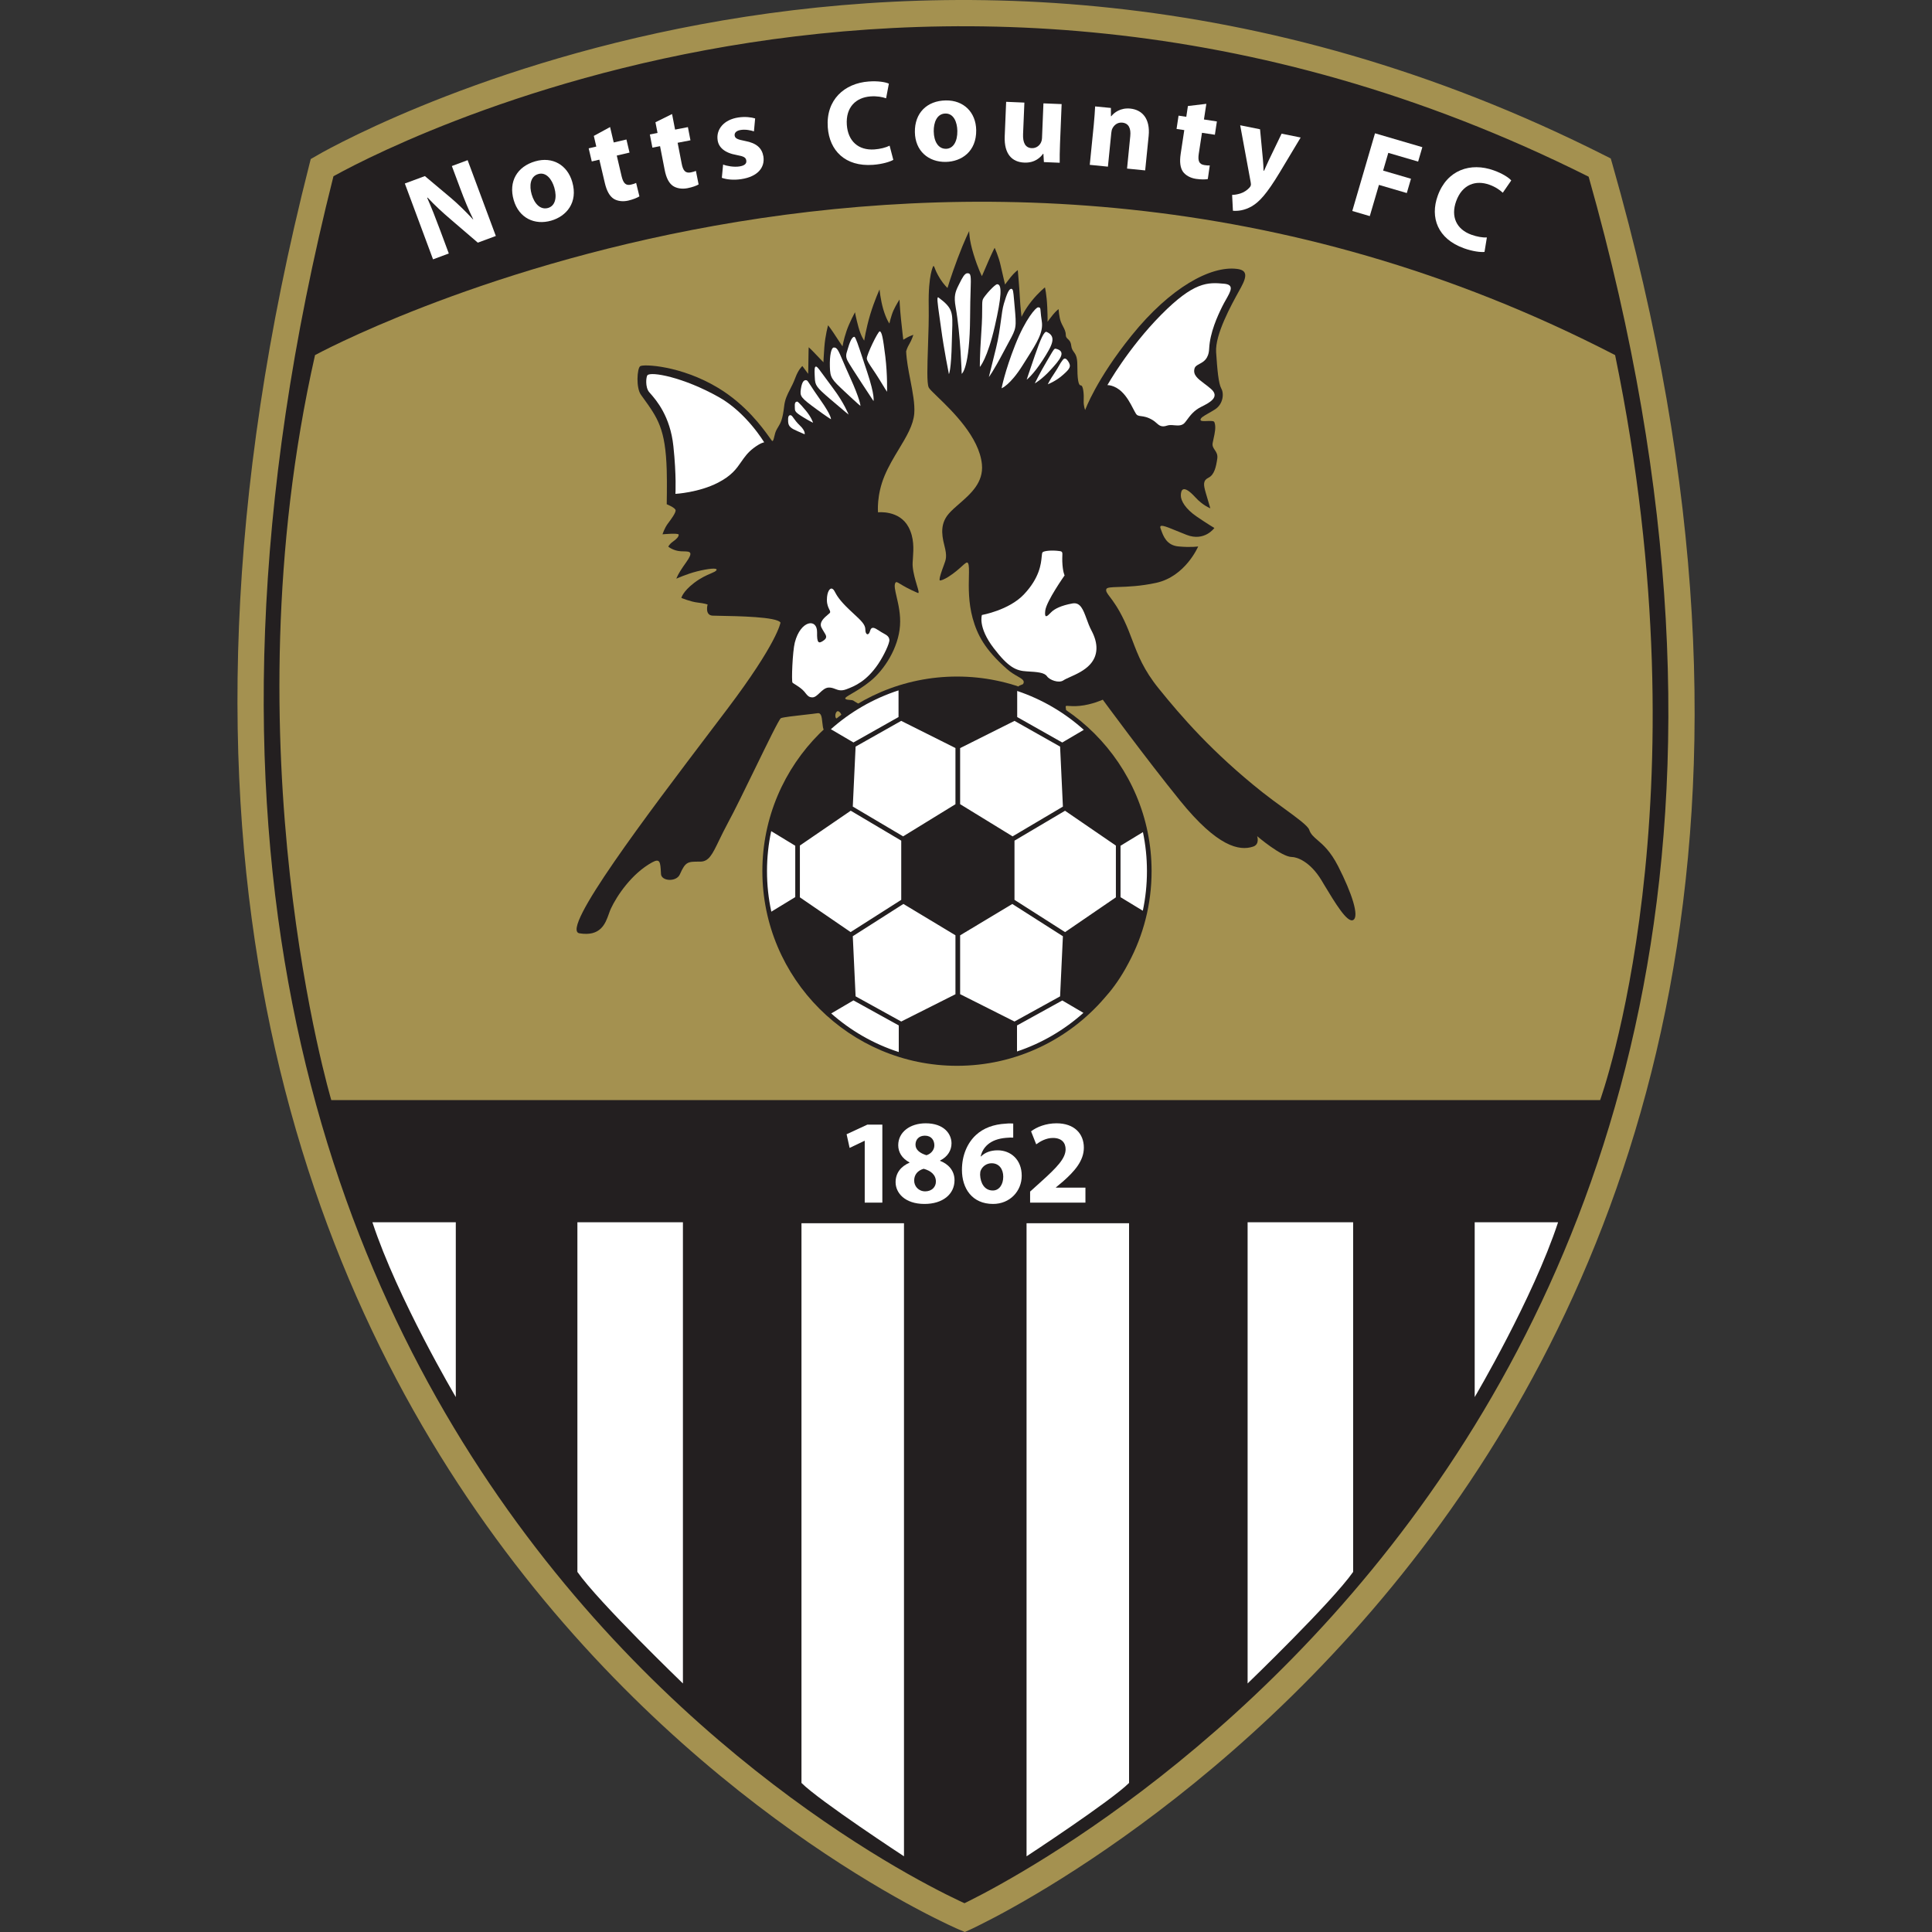 <svg width="50" height="50" viewBox="0 0 50 50" fill="none" xmlns="http://www.w3.org/2000/svg">
<rect x="0" y="0" width="50" height="50" fill="#333333" stroke="none"/>
<g clip-path="url(#clip0_5445_239)">
<path d="M8.337 4.337C8.337 4.337 23.607 -4.657 41.4 4.337C50.976 37.853 24.965 49.629 24.965 49.629C24.965 49.629 -0.463 38.888 8.337 4.337Z" fill="#231F20"/>
<path fill-rule="evenodd" clip-rule="evenodd" d="M25.105 49.939C24.965 49.63 24.965 49.63 24.833 49.942L24.97 50L25.105 49.939ZM8.042 4.116L8.007 4.253C3.583 21.626 7.759 33.056 13.079 40.144C15.734 43.681 18.667 46.128 20.937 47.691C22.072 48.472 23.042 49.034 23.73 49.4C24.074 49.583 24.348 49.718 24.536 49.807C24.631 49.852 24.704 49.885 24.754 49.908C24.779 49.919 24.798 49.927 24.811 49.933L24.827 49.94L24.831 49.941L24.833 49.942C24.965 49.63 24.965 49.63 25.105 49.939L25.107 49.938L25.111 49.936L25.127 49.929C25.14 49.922 25.16 49.913 25.186 49.901C25.236 49.877 25.311 49.841 25.407 49.792C25.6 49.696 25.879 49.551 26.23 49.354C26.932 48.962 27.921 48.364 29.076 47.542C31.387 45.899 34.367 43.356 37.046 39.754C42.413 32.538 46.544 21.106 41.727 4.243L41.686 4.101L41.553 4.034C32.576 -0.504 24.231 -0.504 18.134 0.63C15.086 1.197 12.598 2.048 10.871 2.758C10.008 3.113 9.334 3.433 8.874 3.665C8.645 3.781 8.468 3.875 8.349 3.94L8.042 4.116ZM8.63 4.561C8.644 4.553 8.659 4.545 8.676 4.536C8.789 4.474 8.958 4.384 9.18 4.271C9.626 4.046 10.284 3.734 11.13 3.386C12.822 2.691 15.264 1.855 18.258 1.298C24.214 0.19 32.349 0.184 41.114 4.573C45.808 21.148 41.73 32.319 36.501 39.349C33.874 42.881 30.95 45.377 28.683 46.989C27.549 47.795 26.581 48.379 25.898 48.761C25.557 48.953 25.286 49.093 25.102 49.185C25.047 49.213 25 49.236 24.961 49.255C24.923 49.238 24.879 49.218 24.827 49.193C24.647 49.108 24.383 48.978 24.049 48.8C23.381 48.445 22.433 47.897 21.322 47.131C19.099 45.6 16.224 43.203 13.623 39.736C8.443 32.835 4.313 21.66 8.63 4.561Z" fill="#A49150"/>
<path d="M8.153 9.19C8.153 9.19 24.523 0.26 41.799 9.19C44.194 20.804 41.411 28.471 41.411 28.471H8.574C8.574 28.471 5.857 19.348 8.153 9.19Z" fill="#A49150"/>
<path d="M23.119 4.137C23.038 4.184 22.843 4.248 22.592 4.266C21.87 4.318 21.466 3.892 21.423 3.298C21.371 2.585 21.851 2.155 22.483 2.109C22.728 2.091 22.917 2.125 23.004 2.165L22.932 2.544C22.836 2.51 22.7 2.483 22.529 2.495C22.158 2.522 21.883 2.769 21.916 3.234C21.947 3.652 22.214 3.897 22.632 3.867C22.777 3.857 22.93 3.818 23.023 3.77L23.119 4.137Z" fill="white"/>
<path d="M17.393 2.951L17.471 3.354L17.803 3.29L17.869 3.631L17.537 3.695L17.642 4.235C17.676 4.415 17.738 4.488 17.875 4.462C17.939 4.449 17.969 4.44 18.01 4.423L18.08 4.773C18.027 4.806 17.918 4.846 17.789 4.871C17.64 4.899 17.505 4.872 17.414 4.81C17.311 4.738 17.241 4.603 17.201 4.393L17.082 3.783L16.884 3.821L16.818 3.48L17.017 3.441L16.963 3.164L17.393 2.951Z" fill="white"/>
<path d="M15.883 3.687L15.789 3.288L15.368 3.517L15.432 3.793L15.235 3.839L15.315 4.178L15.511 4.132L15.653 4.736C15.702 4.945 15.778 5.077 15.883 5.145C15.976 5.203 16.113 5.225 16.261 5.191C16.388 5.161 16.495 5.116 16.548 5.082L16.463 4.734C16.423 4.754 16.393 4.763 16.33 4.778C16.194 4.811 16.13 4.739 16.087 4.561L15.962 4.026L16.292 3.949L16.212 3.61L15.883 3.687Z" fill="white"/>
<path fill-rule="evenodd" clip-rule="evenodd" d="M14.81 4.709C14.965 5.244 14.656 5.598 14.265 5.71C13.839 5.833 13.43 5.647 13.294 5.176C13.157 4.701 13.38 4.311 13.852 4.175C14.297 4.046 14.683 4.268 14.81 4.709ZM13.759 5.029C13.831 5.279 13.989 5.437 14.184 5.382C14.363 5.33 14.422 5.122 14.346 4.857C14.284 4.642 14.136 4.445 13.931 4.504C13.716 4.566 13.697 4.814 13.759 5.029Z" fill="white"/>
<path d="M11.207 6.712L10.477 4.749L10.996 4.557L11.671 5.124C11.864 5.288 12.069 5.49 12.241 5.678L12.247 5.676C12.124 5.426 12.017 5.164 11.907 4.868L11.694 4.297L12.102 4.145L12.832 6.107L12.366 6.28L11.665 5.679C11.471 5.513 11.245 5.309 11.067 5.114L11.055 5.118C11.168 5.374 11.276 5.649 11.395 5.969L11.615 6.56L11.207 6.712Z" fill="white"/>
<path d="M19.133 4.308C18.995 4.329 18.808 4.297 18.714 4.258L18.681 4.602C18.803 4.646 18.985 4.666 19.182 4.636C19.612 4.572 19.799 4.334 19.757 4.051C19.721 3.834 19.582 3.704 19.282 3.648C19.088 3.611 19.024 3.583 19.013 3.509C19.002 3.436 19.06 3.38 19.173 3.363C19.299 3.344 19.438 3.374 19.512 3.4L19.543 3.065C19.444 3.034 19.284 3.014 19.109 3.04C18.737 3.095 18.53 3.344 18.572 3.626C18.596 3.805 18.741 3.956 19.07 4.013C19.25 4.046 19.302 4.075 19.314 4.155C19.326 4.232 19.274 4.287 19.133 4.308Z" fill="white"/>
<path fill-rule="evenodd" clip-rule="evenodd" d="M24.476 4.19C24.883 4.183 25.273 3.922 25.264 3.366C25.256 2.906 24.94 2.591 24.477 2.599C23.987 2.607 23.669 2.926 23.677 3.42C23.685 3.911 24.032 4.197 24.476 4.19ZM24.483 3.851C24.281 3.854 24.169 3.66 24.165 3.4C24.161 3.176 24.244 2.942 24.467 2.938C24.682 2.934 24.772 3.162 24.776 3.386C24.781 3.663 24.669 3.848 24.483 3.851Z" fill="white"/>
<path d="M27.433 3.724C27.425 3.923 27.424 4.084 27.425 4.212L27.016 4.195L27.003 3.98H26.994C26.931 4.07 26.782 4.22 26.509 4.208C26.198 4.196 25.983 3.994 26.002 3.526L26.039 2.635L26.511 2.655L26.477 3.471C26.468 3.691 26.534 3.827 26.702 3.834C26.831 3.839 26.913 3.753 26.944 3.679C26.957 3.652 26.965 3.618 26.967 3.578L27.004 2.675L27.475 2.694L27.433 3.724Z" fill="white"/>
<path d="M28.342 2.754C28.334 2.89 28.325 3.048 28.306 3.237L28.203 4.266L28.673 4.313L28.76 3.441C28.765 3.398 28.772 3.356 28.788 3.326C28.83 3.242 28.916 3.161 29.046 3.174C29.216 3.191 29.271 3.33 29.251 3.525L29.168 4.363L29.637 4.41L29.727 3.517C29.771 3.071 29.56 2.841 29.251 2.81C28.998 2.785 28.832 2.915 28.76 3.008L28.751 3.007L28.75 2.794L28.342 2.754Z" fill="white"/>
<path d="M31.22 2.687L31.158 3.092L31.493 3.143L31.441 3.487L31.107 3.437L31.024 3.98C30.997 4.161 31.03 4.251 31.169 4.272C31.233 4.282 31.264 4.284 31.309 4.281L31.258 4.634C31.197 4.647 31.08 4.648 30.951 4.629C30.8 4.606 30.683 4.535 30.617 4.447C30.545 4.344 30.524 4.193 30.556 3.981L30.649 3.367L30.449 3.337L30.501 2.993L30.701 3.023L30.743 2.744L31.22 2.687Z" fill="white"/>
<path d="M32.684 4.125L32.61 3.346L32.096 3.242L32.368 4.717C32.376 4.757 32.375 4.778 32.371 4.797C32.367 4.815 32.353 4.838 32.333 4.859C32.276 4.923 32.181 4.983 32.104 5.006C32.025 5.031 31.947 5.044 31.887 5.044L31.908 5.454C32.026 5.466 32.207 5.448 32.394 5.34C32.592 5.225 32.782 5.019 33.115 4.469L33.661 3.559L33.168 3.459L32.834 4.152C32.799 4.228 32.757 4.323 32.723 4.398L32.714 4.419L32.701 4.417C32.699 4.334 32.692 4.215 32.684 4.125Z" fill="white"/>
<path d="M35.585 3.45L36.81 3.809L36.701 4.182L35.929 3.956L35.795 4.415L36.516 4.626L36.408 4.996L35.687 4.785L35.45 5.593L34.997 5.46L35.585 3.45Z" fill="white"/>
<path d="M37.886 6.425C38.122 6.51 38.326 6.53 38.419 6.52L38.48 6.146C38.376 6.152 38.221 6.126 38.083 6.076C37.688 5.935 37.543 5.603 37.685 5.208C37.842 4.77 38.193 4.655 38.544 4.78C38.705 4.838 38.817 4.918 38.892 4.988L39.111 4.67C39.048 4.598 38.888 4.491 38.657 4.409C38.061 4.195 37.448 4.395 37.208 5.067C37.006 5.628 37.205 6.181 37.886 6.425Z" fill="white"/>
<path fill-rule="evenodd" clip-rule="evenodd" d="M23.246 29.639C23.246 29.816 23.342 29.981 23.538 30.083V30.09C23.317 30.186 23.178 30.354 23.178 30.596C23.178 30.869 23.414 31.158 23.926 31.158C24.395 31.158 24.703 30.909 24.703 30.543C24.703 30.285 24.529 30.118 24.33 30.043V30.034C24.532 29.934 24.625 29.764 24.625 29.59C24.625 29.344 24.429 29.071 23.957 29.071C23.553 29.071 23.246 29.297 23.246 29.639ZM23.976 29.897C23.814 29.847 23.693 29.761 23.693 29.624C23.693 29.5 23.774 29.391 23.936 29.391C24.109 29.391 24.181 29.515 24.181 29.642C24.181 29.767 24.085 29.866 23.976 29.897ZM23.904 30.248C24.088 30.297 24.221 30.403 24.221 30.58C24.221 30.723 24.109 30.832 23.945 30.832C23.768 30.832 23.656 30.695 23.659 30.549C23.659 30.403 23.749 30.291 23.904 30.248Z" fill="white"/>
<path d="M22.373 29.524H22.379L22.379 31.124H22.835V29.105H22.448L21.91 29.354L21.988 29.708L22.373 29.524Z" fill="white"/>
<path fill-rule="evenodd" clip-rule="evenodd" d="M26.222 29.441C26.169 29.438 26.113 29.441 26.038 29.447C25.619 29.481 25.433 29.695 25.38 29.928H25.389C25.489 29.829 25.632 29.77 25.818 29.77C26.157 29.77 26.442 30.009 26.442 30.428C26.442 30.828 26.135 31.158 25.7 31.158C25.159 31.158 24.895 30.757 24.895 30.276C24.895 29.897 25.036 29.58 25.256 29.375C25.454 29.192 25.719 29.096 26.032 29.08C26.119 29.071 26.178 29.074 26.222 29.077V29.441ZM25.964 30.453C25.964 30.267 25.865 30.105 25.663 30.105C25.535 30.105 25.43 30.183 25.386 30.282C25.371 30.31 25.365 30.348 25.365 30.403C25.374 30.617 25.477 30.81 25.694 30.81C25.858 30.81 25.964 30.658 25.964 30.453Z" fill="white"/>
<path d="M26.659 30.838V31.124L28.091 31.124V30.736H27.327V30.729L27.513 30.574C27.808 30.313 28.05 30.043 28.05 29.701C28.05 29.338 27.802 29.071 27.342 29.071C27.072 29.071 26.833 29.164 26.684 29.279L26.817 29.615C26.923 29.537 27.075 29.45 27.249 29.45C27.482 29.45 27.578 29.58 27.578 29.745C27.575 29.981 27.361 30.207 26.917 30.605L26.659 30.838Z" fill="white"/>
<path d="M11.796 31.632H9.638C10.288 33.608 11.796 36.156 11.796 36.156V31.632Z" fill="white"/>
<path d="M14.943 31.632V40.681C15.489 41.462 17.674 43.568 17.674 43.568V31.632H14.943Z" fill="white"/>
<path d="M20.742 46.142V31.658H23.395V48.041C23.395 48.041 21.21 46.61 20.742 46.142Z" fill="white"/>
<path d="M38.165 31.632H40.323C39.673 33.608 38.165 36.156 38.165 36.156V31.632Z" fill="white"/>
<path d="M35.019 40.681V31.632H32.288V43.568C32.288 43.568 34.473 41.462 35.019 40.681Z" fill="white"/>
<path d="M29.22 31.658V46.142C28.751 46.61 26.567 48.041 26.567 48.041V31.658H29.22Z" fill="white"/>
<path d="M24.769 27.523C22.025 27.523 19.791 25.289 19.791 22.545C19.791 19.804 22.025 17.57 24.769 17.57C27.511 17.57 29.745 19.804 29.745 22.545C29.745 25.289 27.511 27.523 24.769 27.523Z" fill="white"/>
<path d="M25.172 15.998C25.293 16.432 25.487 16.811 26.066 17.32C26.159 17.402 26.254 17.457 26.331 17.501C26.452 17.571 26.528 17.615 26.48 17.699C26.474 17.709 26.451 17.717 26.427 17.726C26.366 17.749 26.295 17.775 26.46 17.839C26.472 17.844 26.487 17.849 26.504 17.856C26.64 17.908 26.914 18.014 27.238 18.213C27.281 18.24 27.32 18.264 27.354 18.286C27.558 18.414 27.608 18.446 27.582 18.318C27.571 18.263 27.587 18.264 27.661 18.27C27.717 18.274 27.806 18.281 27.941 18.268C28.256 18.238 28.54 18.108 28.54 18.108C28.54 18.108 29.648 19.62 30.545 20.727C31.507 21.913 32.072 22.03 32.431 21.91C32.609 21.851 32.535 21.64 32.535 21.64C32.535 21.64 33.164 22.179 33.434 22.179C33.553 22.179 33.897 22.284 34.197 22.777C34.221 22.817 34.245 22.857 34.269 22.898C34.552 23.367 34.868 23.893 35.02 23.81C35.184 23.721 34.99 23.122 34.631 22.418C34.432 22.029 34.242 21.865 34.099 21.743C33.997 21.655 33.92 21.588 33.883 21.476C33.848 21.37 33.559 21.161 33.222 20.915C33.042 20.785 32.848 20.643 32.671 20.503C31.367 19.468 30.56 18.527 29.992 17.824C29.595 17.334 29.453 16.959 29.307 16.575C29.244 16.408 29.18 16.239 29.094 16.058C28.94 15.734 28.808 15.559 28.724 15.448C28.653 15.354 28.616 15.305 28.63 15.25C28.642 15.201 28.755 15.197 28.949 15.191C29.174 15.184 29.507 15.173 29.917 15.085C30.68 14.921 31.009 14.142 31.009 14.142C31.009 14.142 30.83 14.172 30.5 14.142C30.192 14.114 30.107 13.876 30.048 13.711C30.044 13.7 30.04 13.689 30.036 13.679C29.989 13.55 30.145 13.613 30.437 13.733C30.518 13.767 30.61 13.804 30.71 13.843C31.174 14.023 31.428 13.664 31.428 13.664C31.428 13.664 31.249 13.559 30.964 13.364C30.68 13.169 30.56 12.96 30.56 12.825C30.56 12.675 30.62 12.526 30.935 12.87C31.127 13.081 31.323 13.155 31.323 13.155C31.323 13.155 31.264 12.96 31.204 12.751C31.144 12.541 31.129 12.436 31.279 12.361C31.428 12.287 31.473 12.077 31.503 11.868C31.518 11.763 31.477 11.703 31.439 11.646C31.403 11.593 31.369 11.543 31.384 11.463C31.39 11.428 31.398 11.391 31.407 11.352C31.439 11.207 31.476 11.043 31.428 10.925C31.414 10.889 31.326 10.893 31.24 10.896C31.154 10.9 31.069 10.903 31.069 10.865C31.069 10.813 31.147 10.769 31.264 10.702C31.317 10.672 31.378 10.637 31.443 10.596C31.653 10.461 31.683 10.192 31.608 10.057C31.533 9.922 31.503 9.563 31.473 9.114C31.443 8.659 31.864 7.896 32.07 7.523C32.087 7.492 32.103 7.463 32.117 7.438C32.297 7.108 32.251 6.989 32.012 6.959C31.333 6.874 30.291 7.438 29.288 8.68C28.365 9.824 28.084 10.611 28.084 10.611C28.084 10.611 28.038 10.506 28.046 10.364C28.054 10.221 28.038 9.974 27.971 9.974C27.904 9.974 27.881 9.795 27.881 9.443C27.881 9.234 27.834 9.168 27.79 9.107C27.761 9.066 27.733 9.028 27.724 8.949C27.712 8.844 27.672 8.807 27.637 8.775C27.608 8.747 27.582 8.724 27.582 8.665C27.582 8.581 27.546 8.513 27.509 8.443C27.49 8.406 27.47 8.369 27.455 8.328C27.41 8.209 27.395 7.999 27.395 7.999C27.395 7.999 27.328 8.051 27.253 8.141C27.178 8.231 27.11 8.328 27.11 8.328C27.11 8.328 27.116 8.246 27.103 7.954C27.088 7.61 27.043 7.438 27.043 7.438C27.043 7.438 26.879 7.565 26.699 7.79C26.519 8.014 26.437 8.201 26.437 8.201C26.437 8.201 26.407 7.954 26.392 7.678C26.378 7.4 26.34 6.989 26.34 6.989C26.34 6.989 26.25 7.056 26.16 7.168C26.07 7.281 26.011 7.363 26.011 7.363C26.011 7.363 25.951 7.116 25.898 6.877C25.846 6.637 25.741 6.413 25.741 6.413C25.741 6.413 25.67 6.55 25.577 6.764C25.502 6.936 25.412 7.146 25.412 7.146C25.412 7.146 25.315 6.966 25.195 6.577C25.075 6.188 25.083 5.979 25.083 5.979C25.083 5.979 24.963 6.211 24.783 6.689C24.604 7.168 24.521 7.453 24.521 7.453C24.521 7.453 24.424 7.363 24.334 7.221C24.243 7.075 24.209 6.986 24.191 6.937C24.177 6.899 24.171 6.884 24.155 6.884C24.155 6.884 24.02 7.094 24.035 7.917C24.041 8.251 24.028 8.629 24.016 8.975C23.999 9.481 23.984 9.914 24.035 10.027C24.054 10.068 24.142 10.153 24.267 10.273C24.643 10.636 25.345 11.314 25.412 12.018C25.457 12.487 25.12 12.781 24.826 13.037C24.726 13.123 24.632 13.206 24.559 13.289C24.349 13.529 24.356 13.793 24.439 14.112C24.514 14.398 24.485 14.473 24.425 14.631C24.413 14.664 24.399 14.699 24.385 14.741C24.329 14.901 24.305 14.995 24.321 15.019C24.334 15.036 24.448 14.989 24.539 14.931C24.705 14.826 24.818 14.723 24.896 14.652C24.985 14.572 25.029 14.532 25.053 14.576C25.082 14.629 25.079 14.754 25.075 14.926C25.069 15.199 25.061 15.592 25.172 15.998Z" fill="#231F20"/>
<path d="M18.427 18.871C16.757 21.073 14.483 24.071 14.996 24.154C15.546 24.244 15.668 23.901 15.757 23.65C15.775 23.6 15.791 23.554 15.809 23.516C15.964 23.184 16.348 22.608 16.877 22.318C17.084 22.205 17.09 22.312 17.105 22.594C17.105 22.602 17.105 22.61 17.106 22.618C17.116 22.808 17.505 22.832 17.595 22.628C17.74 22.299 17.8 22.299 18.096 22.299C18.105 22.299 18.114 22.299 18.123 22.299C18.344 22.299 18.434 22.113 18.606 21.756C18.67 21.624 18.745 21.469 18.841 21.291C19.001 20.998 19.274 20.438 19.534 19.904C19.859 19.237 20.164 18.61 20.209 18.587C20.261 18.561 20.573 18.526 20.833 18.497C20.969 18.482 21.091 18.468 21.157 18.458C21.253 18.442 21.266 18.549 21.282 18.696C21.286 18.731 21.291 18.768 21.296 18.807C21.318 18.949 21.364 18.899 21.425 18.833C21.45 18.806 21.477 18.777 21.506 18.757C21.606 18.687 21.705 18.607 21.655 18.597C21.606 18.587 21.606 18.467 21.655 18.418C21.705 18.368 21.785 18.478 21.785 18.547C21.785 18.598 21.969 18.46 22.1 18.361C22.15 18.323 22.192 18.291 22.214 18.278C22.273 18.241 22.207 18.205 22.149 18.172C22.128 18.16 22.108 18.149 22.095 18.138C22.072 18.12 22.027 18.116 21.984 18.113C21.934 18.109 21.886 18.105 21.875 18.078C21.866 18.055 21.933 18.015 22.043 17.951C22.166 17.879 22.343 17.776 22.523 17.629C22.893 17.33 23.252 16.762 23.292 16.193C23.312 15.906 23.251 15.645 23.204 15.444C23.165 15.275 23.135 15.149 23.172 15.085C23.192 15.049 23.215 15.063 23.298 15.113C23.377 15.161 23.512 15.242 23.751 15.345C23.795 15.364 23.769 15.276 23.728 15.142C23.689 15.01 23.636 14.834 23.621 14.666C23.615 14.602 23.62 14.524 23.627 14.436C23.642 14.21 23.662 13.919 23.511 13.638C23.272 13.194 22.723 13.259 22.723 13.259C22.723 13.259 22.68 12.818 22.893 12.312C22.996 12.066 23.131 11.841 23.26 11.628C23.456 11.303 23.637 11.005 23.661 10.7C23.68 10.459 23.621 10.154 23.561 9.841C23.511 9.586 23.461 9.326 23.451 9.092C23.451 9.092 23.474 9.002 23.533 8.904C23.593 8.807 23.638 8.665 23.638 8.665C23.638 8.665 23.533 8.702 23.481 8.732L23.377 8.792C23.377 8.792 23.347 8.545 23.317 8.254C23.287 7.961 23.279 7.752 23.279 7.752C23.279 7.752 23.182 7.902 23.122 8.036C23.062 8.171 23.017 8.373 23.017 8.373C23.017 8.373 22.935 8.261 22.86 8.007C22.785 7.752 22.763 7.49 22.763 7.49C22.763 7.49 22.627 7.789 22.523 8.133C22.411 8.508 22.366 8.815 22.366 8.815C22.366 8.815 22.284 8.71 22.216 8.463C22.149 8.216 22.127 8.081 22.127 8.081C22.127 8.081 21.983 8.348 21.91 8.56C21.828 8.8 21.805 8.964 21.805 8.964C21.805 8.964 21.745 8.882 21.64 8.718C21.536 8.553 21.431 8.418 21.431 8.418C21.431 8.418 21.356 8.68 21.334 8.987C21.311 9.294 21.311 9.376 21.311 9.376C21.311 9.376 21.267 9.331 21.131 9.189C20.997 9.046 20.929 8.987 20.929 8.987C20.929 8.987 20.922 9.166 20.922 9.324C20.922 9.481 20.915 9.675 20.915 9.675L20.765 9.473C20.765 9.473 20.667 9.552 20.585 9.772C20.539 9.897 20.49 9.992 20.445 10.079C20.374 10.217 20.314 10.334 20.294 10.513C20.254 10.86 20.201 10.947 20.142 11.045C20.123 11.076 20.104 11.108 20.084 11.149C20.065 11.19 20.052 11.244 20.04 11.293C20.025 11.358 20.012 11.414 19.989 11.414C19.98 11.414 19.953 11.376 19.907 11.31C19.736 11.073 19.308 10.474 18.583 10.037C17.622 9.458 16.647 9.418 16.567 9.478C16.487 9.538 16.457 10.037 16.587 10.216C16.602 10.238 16.617 10.258 16.632 10.279C17.024 10.82 17.223 11.095 17.255 12.172C17.265 12.502 17.255 13.05 17.255 13.05C17.255 13.05 17.485 13.14 17.485 13.21C17.485 13.279 17.375 13.429 17.285 13.549C17.195 13.668 17.146 13.828 17.146 13.828C17.146 13.828 17.565 13.788 17.565 13.838C17.565 13.888 17.515 13.948 17.415 14.017C17.316 14.088 17.296 14.148 17.296 14.148C17.296 14.148 17.425 14.257 17.625 14.267C17.648 14.268 17.672 14.269 17.694 14.269C17.857 14.273 17.957 14.275 17.755 14.557C17.525 14.876 17.505 14.976 17.505 14.976C17.505 14.976 17.764 14.856 18.043 14.786C18.323 14.716 18.583 14.686 18.542 14.756C18.526 14.785 18.474 14.808 18.397 14.841C18.291 14.886 18.138 14.952 17.964 15.085C17.664 15.315 17.634 15.474 17.634 15.474C17.634 15.474 17.874 15.574 18.054 15.594C18.233 15.614 18.313 15.644 18.313 15.644C18.313 15.644 18.233 15.923 18.443 15.933C18.476 15.935 18.54 15.936 18.625 15.937C19.076 15.945 20.115 15.962 20.199 16.113C20.199 16.113 20.127 16.625 18.812 18.363C18.689 18.526 18.559 18.696 18.427 18.871Z" fill="#231F20"/>
<path fill-rule="evenodd" clip-rule="evenodd" d="M24.768 27.583C26.294 27.583 27.663 26.901 28.587 25.825C28.754 25.641 28.945 25.391 29.128 25.067C29.157 25.017 29.183 24.967 29.209 24.918C29.588 24.211 29.803 23.403 29.803 22.545C29.803 19.769 27.544 17.509 24.768 17.509C21.99 17.509 19.73 19.769 19.73 22.545C19.73 25.323 21.99 27.583 24.768 27.583ZM19.959 21.51C19.887 21.844 19.85 22.19 19.85 22.545C19.85 22.905 19.888 23.256 19.962 23.594L20.581 23.217V21.888L19.959 21.51ZM20.701 21.882V23.223L22.014 24.122L23.324 23.288V21.756L22.017 20.981L20.701 21.882ZM22.07 24.229L23.38 23.394L24.727 24.205V25.731L23.324 26.437L22.143 25.785L22.07 24.229ZM24.848 25.729V24.206L26.199 23.395L27.508 24.23L27.435 25.786L26.255 26.437L24.848 25.729ZM27.564 24.123L26.255 23.288V21.756L27.563 20.982L28.879 21.884V23.223L27.564 24.123ZM27.508 20.875L26.206 21.645L24.848 20.812V19.361L26.256 18.656L27.435 19.322L27.508 20.875ZM26.325 18.557L27.491 19.216L28.049 18.888C27.554 18.443 26.969 18.098 26.325 17.882V18.557ZM23.254 17.867C22.6 18.079 22.005 18.425 21.503 18.872L22.087 19.215L23.254 18.557V17.867ZM23.323 18.656L22.143 19.322L22.07 20.874L23.373 21.645L24.727 20.813V19.359L23.323 18.656ZM21.512 26.228L22.087 25.89L23.26 26.538V27.227C22.607 27.016 22.014 26.673 21.512 26.228ZM27.492 25.892L26.32 26.539V27.212C26.962 26.998 27.545 26.654 28.039 26.213L27.492 25.892ZM29.576 23.57L28.999 23.219V21.888L29.579 21.535C29.647 21.861 29.683 22.199 29.683 22.545C29.683 22.896 29.646 23.239 29.576 23.57Z" fill="#231F20"/>
<path d="M22.769 8.575C22.726 8.563 22.425 9.189 22.433 9.279C22.437 9.336 22.502 9.431 22.587 9.557C22.636 9.63 22.692 9.712 22.747 9.802C22.896 10.049 22.956 10.139 22.956 10.139C22.956 10.139 22.971 9.713 22.912 9.226C22.852 8.74 22.822 8.59 22.769 8.575Z" fill="white"/>
<path d="M22.725 17.188C22.875 16.966 23.024 16.649 23.017 16.56C23.009 16.471 22.948 16.437 22.863 16.39C22.845 16.38 22.827 16.369 22.807 16.358C22.786 16.345 22.766 16.332 22.747 16.32C22.637 16.249 22.553 16.195 22.515 16.335C22.483 16.455 22.395 16.44 22.395 16.29C22.395 16.163 22.286 16.062 22.096 15.886C22.062 15.854 22.024 15.819 21.984 15.781C21.721 15.533 21.65 15.399 21.609 15.322C21.585 15.277 21.571 15.252 21.535 15.235C21.481 15.21 21.4 15.309 21.4 15.527C21.4 15.646 21.437 15.721 21.462 15.772C21.482 15.813 21.495 15.84 21.475 15.864C21.466 15.874 21.449 15.889 21.427 15.906C21.342 15.977 21.192 16.1 21.258 16.238C21.28 16.283 21.304 16.321 21.325 16.355C21.383 16.447 21.417 16.503 21.318 16.574C21.183 16.671 21.14 16.642 21.146 16.365C21.153 15.991 20.719 16.049 20.57 16.627C20.51 16.859 20.48 17.637 20.51 17.667C20.521 17.678 20.546 17.693 20.578 17.713C20.631 17.747 20.706 17.793 20.772 17.854C20.805 17.884 20.829 17.915 20.85 17.942C20.898 18.002 20.934 18.048 21.026 18.048C21.09 18.048 21.149 17.993 21.212 17.933C21.281 17.868 21.355 17.798 21.445 17.794C21.514 17.791 21.564 17.811 21.615 17.83C21.691 17.859 21.767 17.889 21.902 17.839C22.126 17.756 22.425 17.629 22.725 17.188Z" fill="white"/>
<path d="M21.947 9.009C22.022 8.747 22.082 8.712 22.112 8.718C22.143 8.724 22.206 8.915 22.35 9.348L22.35 9.35C22.378 9.432 22.407 9.523 22.441 9.623C22.65 10.251 22.606 10.379 22.606 10.379C22.606 10.379 22.015 9.488 21.94 9.346C21.877 9.228 21.899 9.16 21.929 9.068C21.935 9.05 21.941 9.03 21.947 9.009Z" fill="white"/>
<path d="M21.574 8.994C21.514 9.002 21.469 9.196 21.477 9.488C21.484 9.78 21.521 9.817 21.865 10.139C22.209 10.461 22.269 10.506 22.269 10.506C22.269 10.506 22.269 10.356 21.993 9.75C21.917 9.584 21.86 9.451 21.815 9.345C21.697 9.067 21.661 8.983 21.574 8.994Z" fill="white"/>
<path d="M21.084 9.712C21.079 9.585 21.074 9.474 21.125 9.488C21.158 9.498 21.217 9.58 21.329 9.735C21.39 9.82 21.468 9.927 21.566 10.057C21.842 10.423 21.962 10.73 21.962 10.73C21.962 10.73 21.842 10.633 21.483 10.326C21.125 10.019 21.095 9.974 21.087 9.772C21.086 9.752 21.085 9.732 21.084 9.712Z" fill="white"/>
<path d="M20.869 9.84C20.81 9.83 20.757 9.869 20.727 10.065C20.697 10.259 20.719 10.289 21.139 10.596C21.394 10.783 21.505 10.85 21.505 10.85C21.505 10.85 21.527 10.768 21.236 10.356C21.105 10.171 21.026 10.05 20.976 9.972C20.914 9.875 20.894 9.844 20.869 9.84Z" fill="white"/>
<path d="M20.57 10.55C20.563 10.431 20.578 10.394 20.638 10.394C20.638 10.394 20.675 10.409 20.855 10.626C21.003 10.805 21.042 10.94 21.042 10.94C21.042 10.94 20.97 10.91 20.787 10.798C20.575 10.668 20.574 10.638 20.571 10.57C20.571 10.564 20.57 10.557 20.57 10.55Z" fill="white"/>
<path d="M20.457 10.745C20.405 10.745 20.39 10.79 20.397 10.917C20.405 11.044 20.48 11.09 20.652 11.164L20.824 11.239C20.824 11.239 20.854 11.157 20.697 11.008C20.619 10.934 20.573 10.869 20.539 10.822C20.505 10.774 20.484 10.745 20.457 10.745Z" fill="white"/>
<path d="M16.799 10.146C16.694 10.019 16.721 9.754 16.754 9.713C16.836 9.607 17.682 9.757 18.61 10.281C19.322 10.683 19.777 11.448 19.777 11.448C19.777 11.448 19.694 11.451 19.5 11.598C19.348 11.714 19.267 11.832 19.183 11.952C19.062 12.127 18.938 12.307 18.587 12.489C18.084 12.75 17.48 12.781 17.48 12.781C17.48 12.781 17.509 12.314 17.427 11.546C17.346 10.771 16.981 10.354 16.836 10.189C16.821 10.172 16.808 10.158 16.799 10.146Z" fill="white"/>
<path d="M25.038 7.071C24.963 7.071 24.9 7.197 24.826 7.346L24.806 7.386C24.724 7.55 24.681 7.664 24.732 7.947C24.859 8.658 24.889 9.675 24.889 9.675C24.889 9.675 25.098 9.548 25.106 8.201C25.107 7.908 25.114 7.689 25.119 7.526C25.131 7.145 25.133 7.071 25.038 7.071Z" fill="white"/>
<path d="M24.313 8.194C24.263 7.841 24.238 7.662 24.289 7.7C24.663 7.978 24.659 8.088 24.641 8.583C24.638 8.662 24.635 8.751 24.633 8.852C24.618 9.585 24.558 9.683 24.558 9.683C24.558 9.683 24.43 9.054 24.356 8.5C24.34 8.387 24.326 8.285 24.313 8.194Z" fill="white"/>
<path d="M26.983 14.292C27.019 14.257 27.215 14.232 27.425 14.262C27.498 14.272 27.497 14.299 27.493 14.391C27.492 14.427 27.49 14.473 27.492 14.532C27.502 14.801 27.552 14.891 27.552 14.891C27.552 14.891 27.081 15.557 27.051 15.803C27.024 16.029 27.109 15.942 27.186 15.863L27.208 15.841C27.29 15.759 27.462 15.669 27.755 15.617C27.959 15.58 28.032 15.776 28.119 16.012C28.155 16.112 28.195 16.22 28.248 16.32C28.428 16.657 28.421 16.964 28.211 17.195C28.067 17.354 27.853 17.45 27.694 17.521C27.621 17.554 27.56 17.581 27.522 17.607C27.403 17.689 27.163 17.599 27.096 17.502C27.029 17.405 26.849 17.39 26.572 17.375C26.295 17.36 26.098 17.271 25.719 16.776C25.3 16.23 25.412 15.916 25.412 15.916C25.412 15.916 26.11 15.793 26.497 15.385C26.907 14.952 26.942 14.588 26.959 14.407C26.965 14.347 26.968 14.307 26.983 14.292Z" fill="white"/>
<path d="M25.441 7.737C25.486 7.647 25.746 7.356 25.808 7.356C25.942 7.356 25.915 7.702 25.748 8.433C25.554 9.286 25.359 9.496 25.359 9.496C25.359 9.496 25.352 9.249 25.396 8.605C25.419 8.283 25.419 8.089 25.419 7.963C25.419 7.838 25.419 7.782 25.441 7.737Z" fill="white"/>
<path d="M26.175 7.475C26.116 7.467 26.056 7.602 25.981 7.857C25.946 7.974 25.926 8.125 25.903 8.301C25.875 8.505 25.843 8.744 25.779 9.002C25.659 9.481 25.592 9.757 25.592 9.757C25.592 9.757 25.689 9.645 25.996 9.062C26.039 8.979 26.077 8.91 26.109 8.851C26.305 8.491 26.309 8.483 26.258 7.924C26.252 7.864 26.248 7.812 26.244 7.766C26.224 7.539 26.219 7.481 26.175 7.475Z" fill="white"/>
<path d="M26.273 8.927C26.542 8.246 26.812 7.954 26.864 7.954C26.923 7.954 26.924 7.97 26.932 8.07C26.937 8.124 26.943 8.201 26.961 8.313C27.007 8.596 26.84 8.861 26.58 9.272C26.544 9.329 26.506 9.388 26.467 9.451C26.145 9.967 25.921 10.049 25.921 10.049C25.921 10.049 26.004 9.607 26.273 8.927Z" fill="white"/>
<path d="M27.087 8.59C27.026 8.563 26.93 8.77 26.781 9.204C26.631 9.638 26.571 9.825 26.571 9.825C26.571 9.825 26.736 9.705 26.983 9.324C27.229 8.942 27.357 8.71 27.087 8.59Z" fill="white"/>
<path d="M27.171 9.213C27.259 9.062 27.285 9.016 27.32 9.024C27.619 9.092 27.424 9.316 27.192 9.57C26.96 9.825 26.78 9.922 26.78 9.922C26.78 9.922 26.915 9.645 27.08 9.368C27.116 9.307 27.146 9.255 27.171 9.213Z" fill="white"/>
<path d="M27.476 9.354C27.457 9.377 27.439 9.41 27.414 9.453C27.384 9.506 27.344 9.577 27.282 9.668C27.169 9.832 27.117 9.945 27.117 9.945C27.117 9.945 27.32 9.87 27.506 9.705C27.694 9.54 27.731 9.481 27.641 9.346C27.563 9.229 27.518 9.293 27.488 9.337C27.484 9.343 27.48 9.349 27.476 9.354Z" fill="white"/>
<path d="M28.659 9.967C28.659 9.967 29.198 9.009 30.046 8.151C30.899 7.288 31.253 7.303 31.682 7.343C31.946 7.368 31.855 7.529 31.729 7.752C31.697 7.808 31.663 7.869 31.632 7.931C31.51 8.179 31.313 8.605 31.293 9.024C31.28 9.29 31.149 9.361 31.043 9.418C30.982 9.451 30.93 9.479 30.914 9.538C30.869 9.703 30.998 9.8 31.166 9.927C31.222 9.969 31.283 10.014 31.342 10.067C31.582 10.277 31.3 10.423 31.093 10.526C30.9 10.621 30.808 10.745 30.701 10.89C30.692 10.901 30.683 10.913 30.674 10.925C30.6 11.024 30.494 11.015 30.389 11.006C30.325 11 30.261 10.995 30.205 11.014C30.06 11.065 29.998 11.009 29.926 10.945C29.899 10.921 29.871 10.896 29.836 10.875C29.699 10.791 29.604 10.779 29.534 10.77C29.472 10.762 29.43 10.757 29.397 10.705C29.376 10.672 29.353 10.627 29.326 10.576C29.257 10.443 29.165 10.266 29.028 10.137C28.838 9.957 28.659 9.967 28.659 9.967Z" fill="white"/>
</g>
<defs>
<clipPath id="clip0_5445_239">
<rect width="50" height="50" fill="white"/>
</clipPath>
</defs>
</svg>
